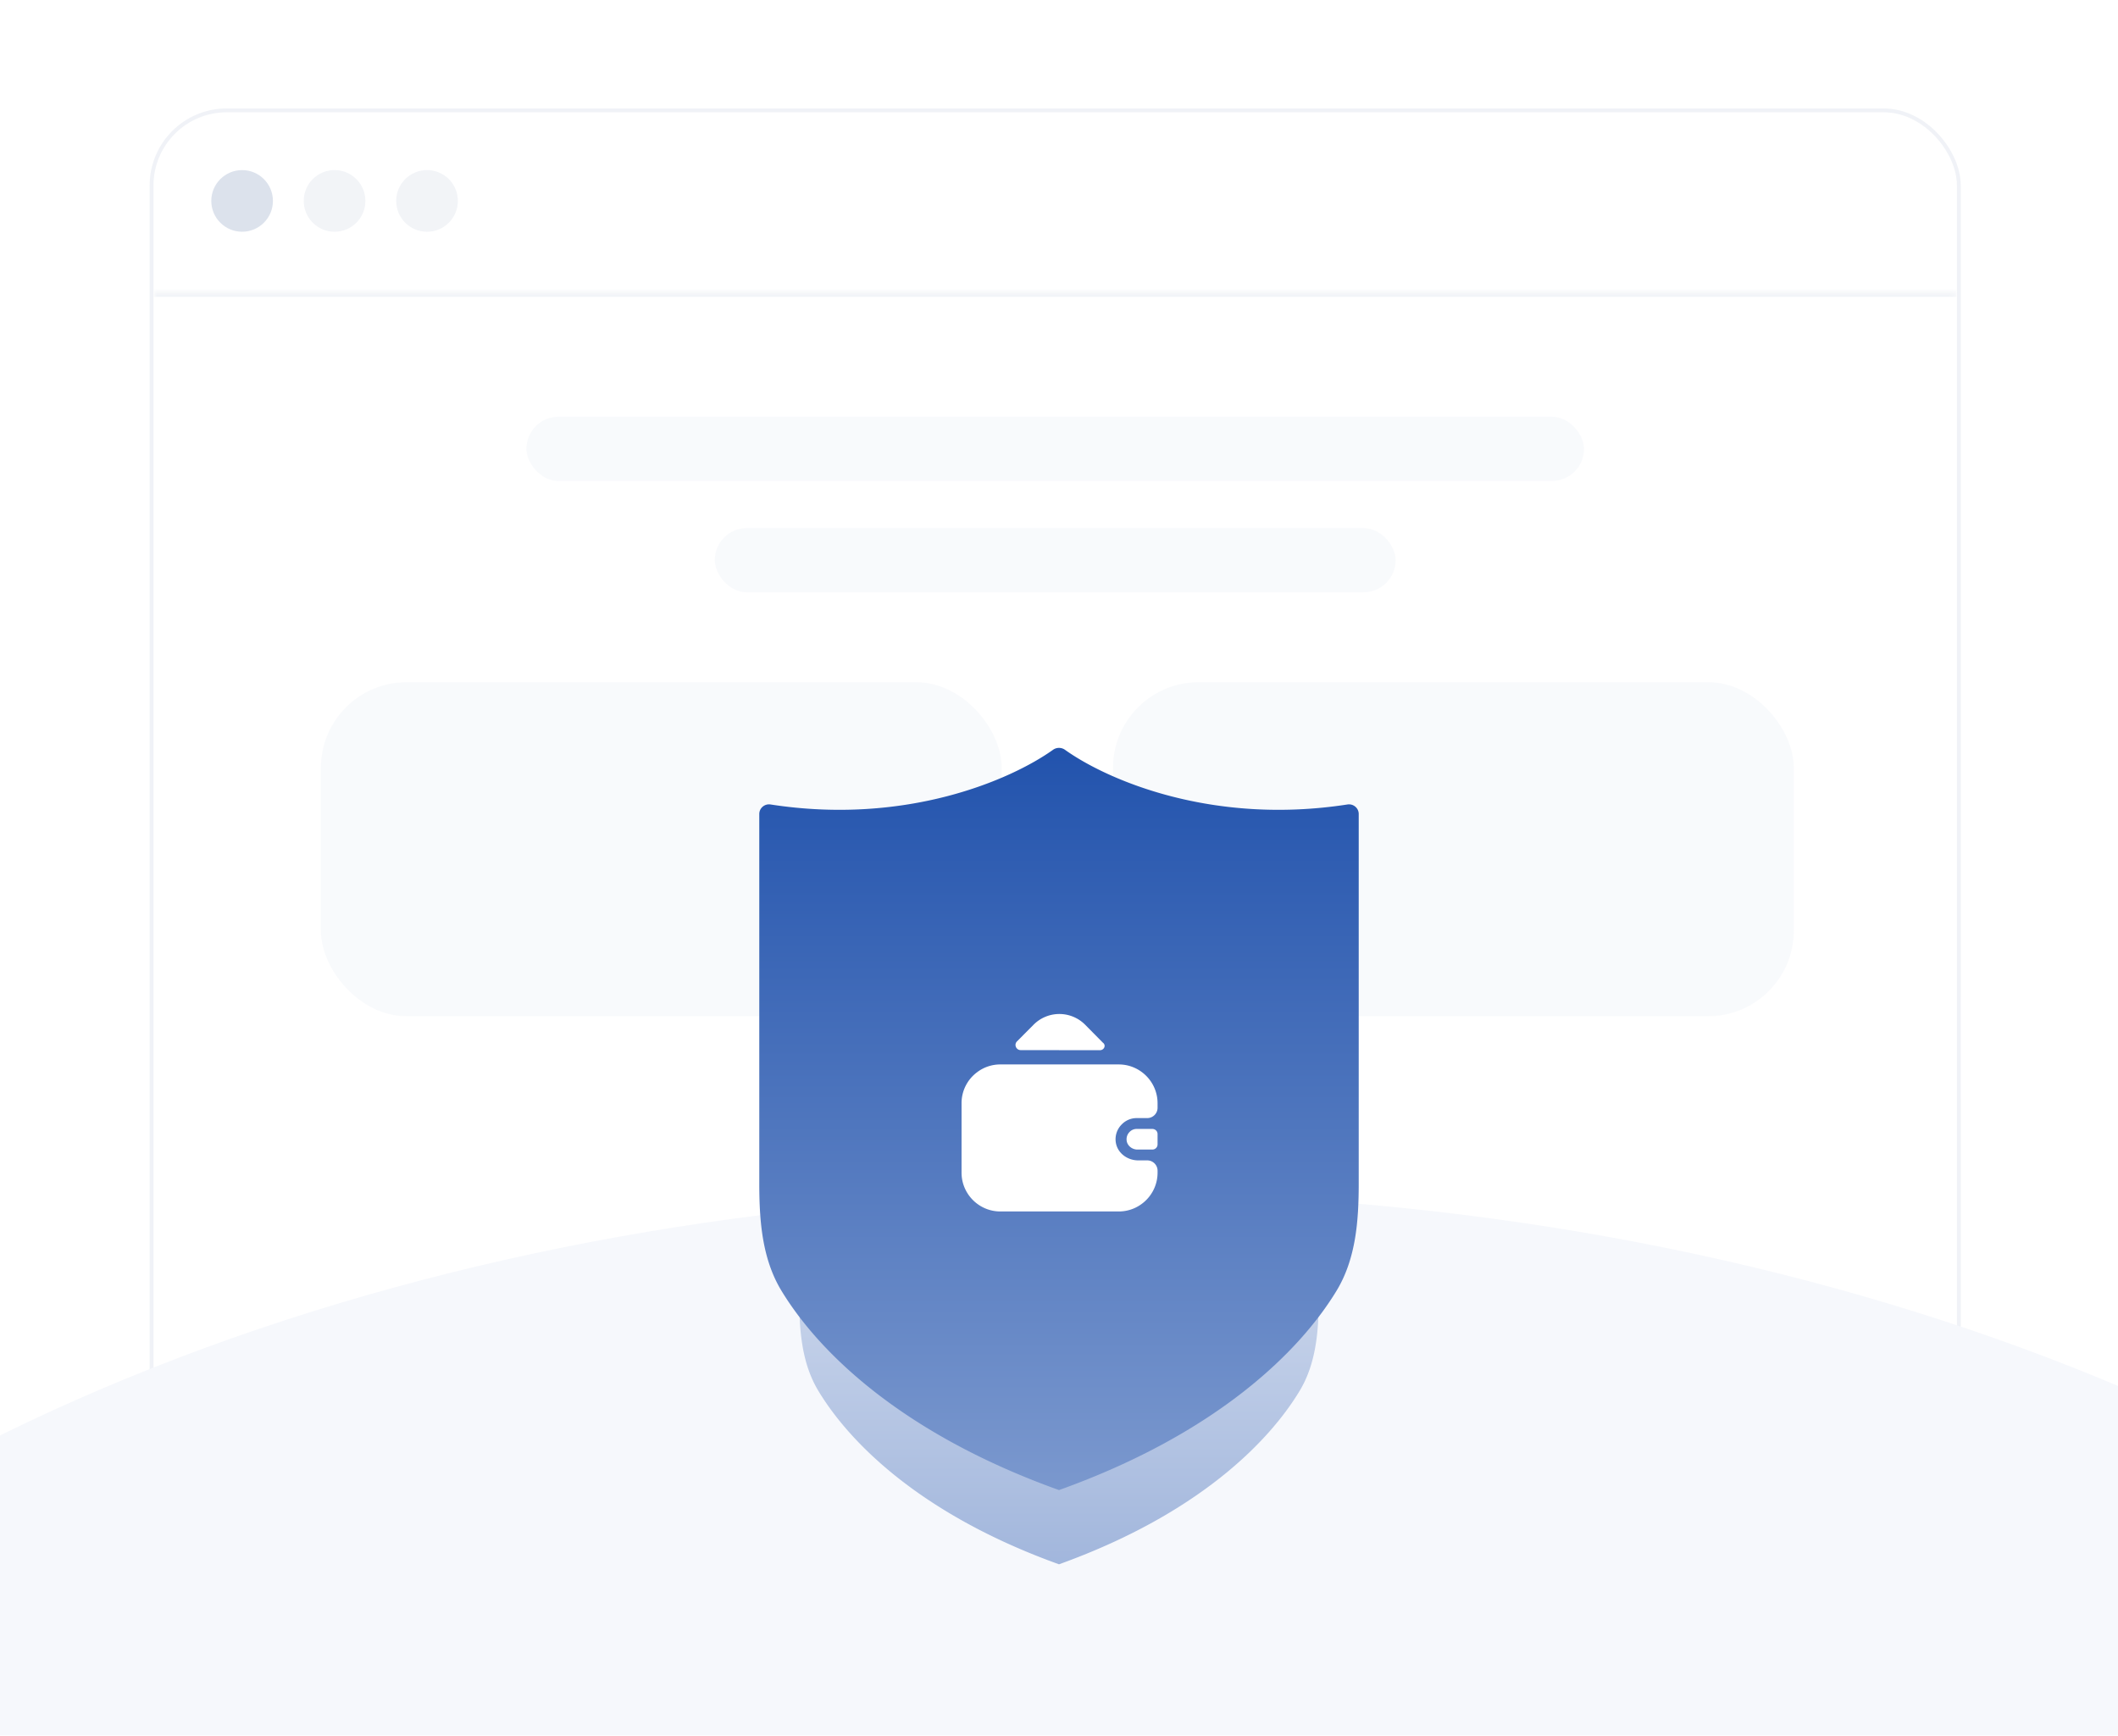 <svg xmlns="http://www.w3.org/2000/svg" width="371" height="304" fill="none"><g clip-path="url(#a)"><g opacity=".6"><g clip-path="url(#b)"><rect width="317.249" height="259.499" x="26.211" y="18.996" fill="#fff" rx="13.497"/><circle cx="42.409" cy="35.192" r="5.399" fill="#C5CFE0"/><circle cx="58.604" cy="35.192" r="5.399" fill="#436095" opacity=".12"/><circle cx="74.801" cy="35.192" r="5.399" fill="#436095" opacity=".12"/><mask id="c" fill="#fff"><path d="M26.961 51.246H342.71v281.249H26.961V51.245Z"/></mask><path fill="#436095" fill-opacity=".13" d="M26.961 51.246v.75H342.71v-1.5H26.961v.75Z" mask="url(#c)"/><circle cx="75.857" cy="196.284" r="30.75" fill="#fff" opacity=".7"/><circle cx="75.857" cy="290.784" r="30.75" fill="#fff" opacity=".7"/><rect width="294.749" height="18" x="123.107" y="174.534" fill="#fff" opacity=".7" rx="9"/><rect width="294.749" height="16.5" x="123.107" y="270.534" fill="#fff" opacity=".7" rx="8.25"/><rect width="214.499" height="16.5" x="123.107" y="200.784" fill="#fff" opacity=".7" rx="8.25"/><rect width="139.02" height="10.798" x="95.721" y="216.053" fill="#fff" opacity=".7" rx="5.399"/><rect width="185.249" height="11.25" x="92.211" y="72.996" fill="#ECF0F6" opacity=".6" rx="5.625"/><rect width="119.25" height="11.25" x="125.211" y="92.496" fill="#ECF0F6" opacity=".6" rx="5.625"/><rect width="119.25" height="58.5" x="56.211" y="119.496" fill="#ECF0F6" opacity=".6" rx="15"/><rect width="119.25" height="58.5" x="194.961" y="119.496" fill="#ECF0F6" opacity=".6" rx="15"/></g><rect width="316.574" height="258.824" x="26.548" y="19.333" stroke="#436095" stroke-opacity=".13" stroke-width=".675" rx="13.16"/></g><g filter="url(#d)"><ellipse cx="195" cy="411.084" fill="#F6F8FC" rx="318.058" ry="202.088"/></g><g filter="url(#e)" opacity=".4"><path fill="url(#f)" d="M184.591 161.289a1.555 1.555 0 0 1 1.818 0c6.355 4.55 22.259 11.527 42.885 8.323a1.476 1.476 0 0 1 1.706 1.451v56.267c0 5.658-.429 11.448-3.347 16.286-5.49 9.103-17.999 21.699-42.153 30.38-24.154-8.681-36.663-21.277-42.153-30.38-2.918-4.838-3.347-10.628-3.347-16.286v-56.267c0-.906.817-1.589 1.706-1.451 20.626 3.204 36.53-3.773 42.885-8.323Z"/></g><path fill="url(#g)" d="M184.451 131.333a1.802 1.802 0 0 1 2.098 0c7.333 5.235 25.683 13.261 49.482 9.575 1.026-.159 1.969.628 1.969 1.669v64.732c0 6.51-.495 13.171-3.861 18.736-6.336 10.473-20.768 24.964-48.639 34.951-27.871-9.987-42.303-24.478-48.639-34.951-3.366-5.565-3.861-12.226-3.861-18.736v-64.732c0-1.041.943-1.828 1.969-1.669 23.799 3.686 42.149-4.34 49.482-9.575Z"/><g clip-path="url(#h)"><mask id="i" width="44" height="45" x="164" y="173" maskUnits="userSpaceOnUse" style="mask-type:luminance"><path fill="#fff" d="M207.373 173.99h-43.371v43.371h43.371V173.99Z"/></mask><g fill="#fff" mask="url(#i)"><path d="M202.765 198.642v1.807c0 .488-.38.886-.886.904h-2.638c-.958 0-1.825-.705-1.898-1.644a1.806 1.806 0 0 1 .524-1.446 1.716 1.716 0 0 1 1.265-.524h2.729c.524.018.904.415.904.903Z"/><path d="M196.512 196.926a3.651 3.651 0 0 0-.976 3.578c.47 1.68 2.115 2.746 3.85 2.746h1.572c.994 0 1.807.814 1.807 1.808v.343c0 3.741-3.054 6.795-6.795 6.795h-20.746c-3.74 0-6.794-3.054-6.794-6.795v-12.162a6.75 6.75 0 0 1 2.71-5.421 6.696 6.696 0 0 1 4.084-1.374h20.746c3.741 0 6.795 3.054 6.795 6.795v.795c0 .994-.813 1.807-1.807 1.807h-1.844a3.601 3.601 0 0 0-2.602 1.085Zm-3.234-14.222c.488.488.072 1.247-.615 1.247l-13.878-.018c-.796 0-1.211-.976-.633-1.536l2.928-2.945a6.369 6.369 0 0 1 8.963 0l3.162 3.198c.018.018.055.036.073.054Z"/></g></g></g><defs><clipPath id="a"><path fill="#fff" d="M0 0h371v304H0z"/></clipPath><clipPath id="b"><rect width="317.249" height="259.499" x="26.211" y="18.996" fill="#fff" rx="13.497"/></clipPath><clipPath id="h"><path fill="#fff" d="M164 173.996h43.371v43.371H164z"/></clipPath><linearGradient id="f" x1="185.5" x2="185.499" y1="160.996" y2="273.996" gradientUnits="userSpaceOnUse"><stop stop-color="#fff"/><stop offset="1" stop-color="#2253AD"/></linearGradient><linearGradient id="g" x1="185.5" x2="185.498" y1="130.996" y2="454.762" gradientUnits="userSpaceOnUse"><stop stop-color="#2253AD"/><stop offset="1" stop-color="#fff"/></linearGradient><filter id="d" width="865.762" height="633.82" x="-237.881" y="94.173" color-interpolation-filters="sRGB" filterUnits="userSpaceOnUse"><feFlood flood-opacity="0" result="BackgroundImageFix"/><feBlend in="SourceGraphic" in2="BackgroundImageFix" result="shape"/><feGaussianBlur result="effect1_foregroundBlur_4_12" stdDeviation="57.411"/></filter><filter id="e" width="153" height="175" x="109" y="129.996" color-interpolation-filters="sRGB" filterUnits="userSpaceOnUse"><feFlood flood-opacity="0" result="BackgroundImageFix"/><feBlend in="SourceGraphic" in2="BackgroundImageFix" result="shape"/><feGaussianBlur result="effect1_foregroundBlur_4_12" stdDeviation="15.5"/></filter></defs></svg>